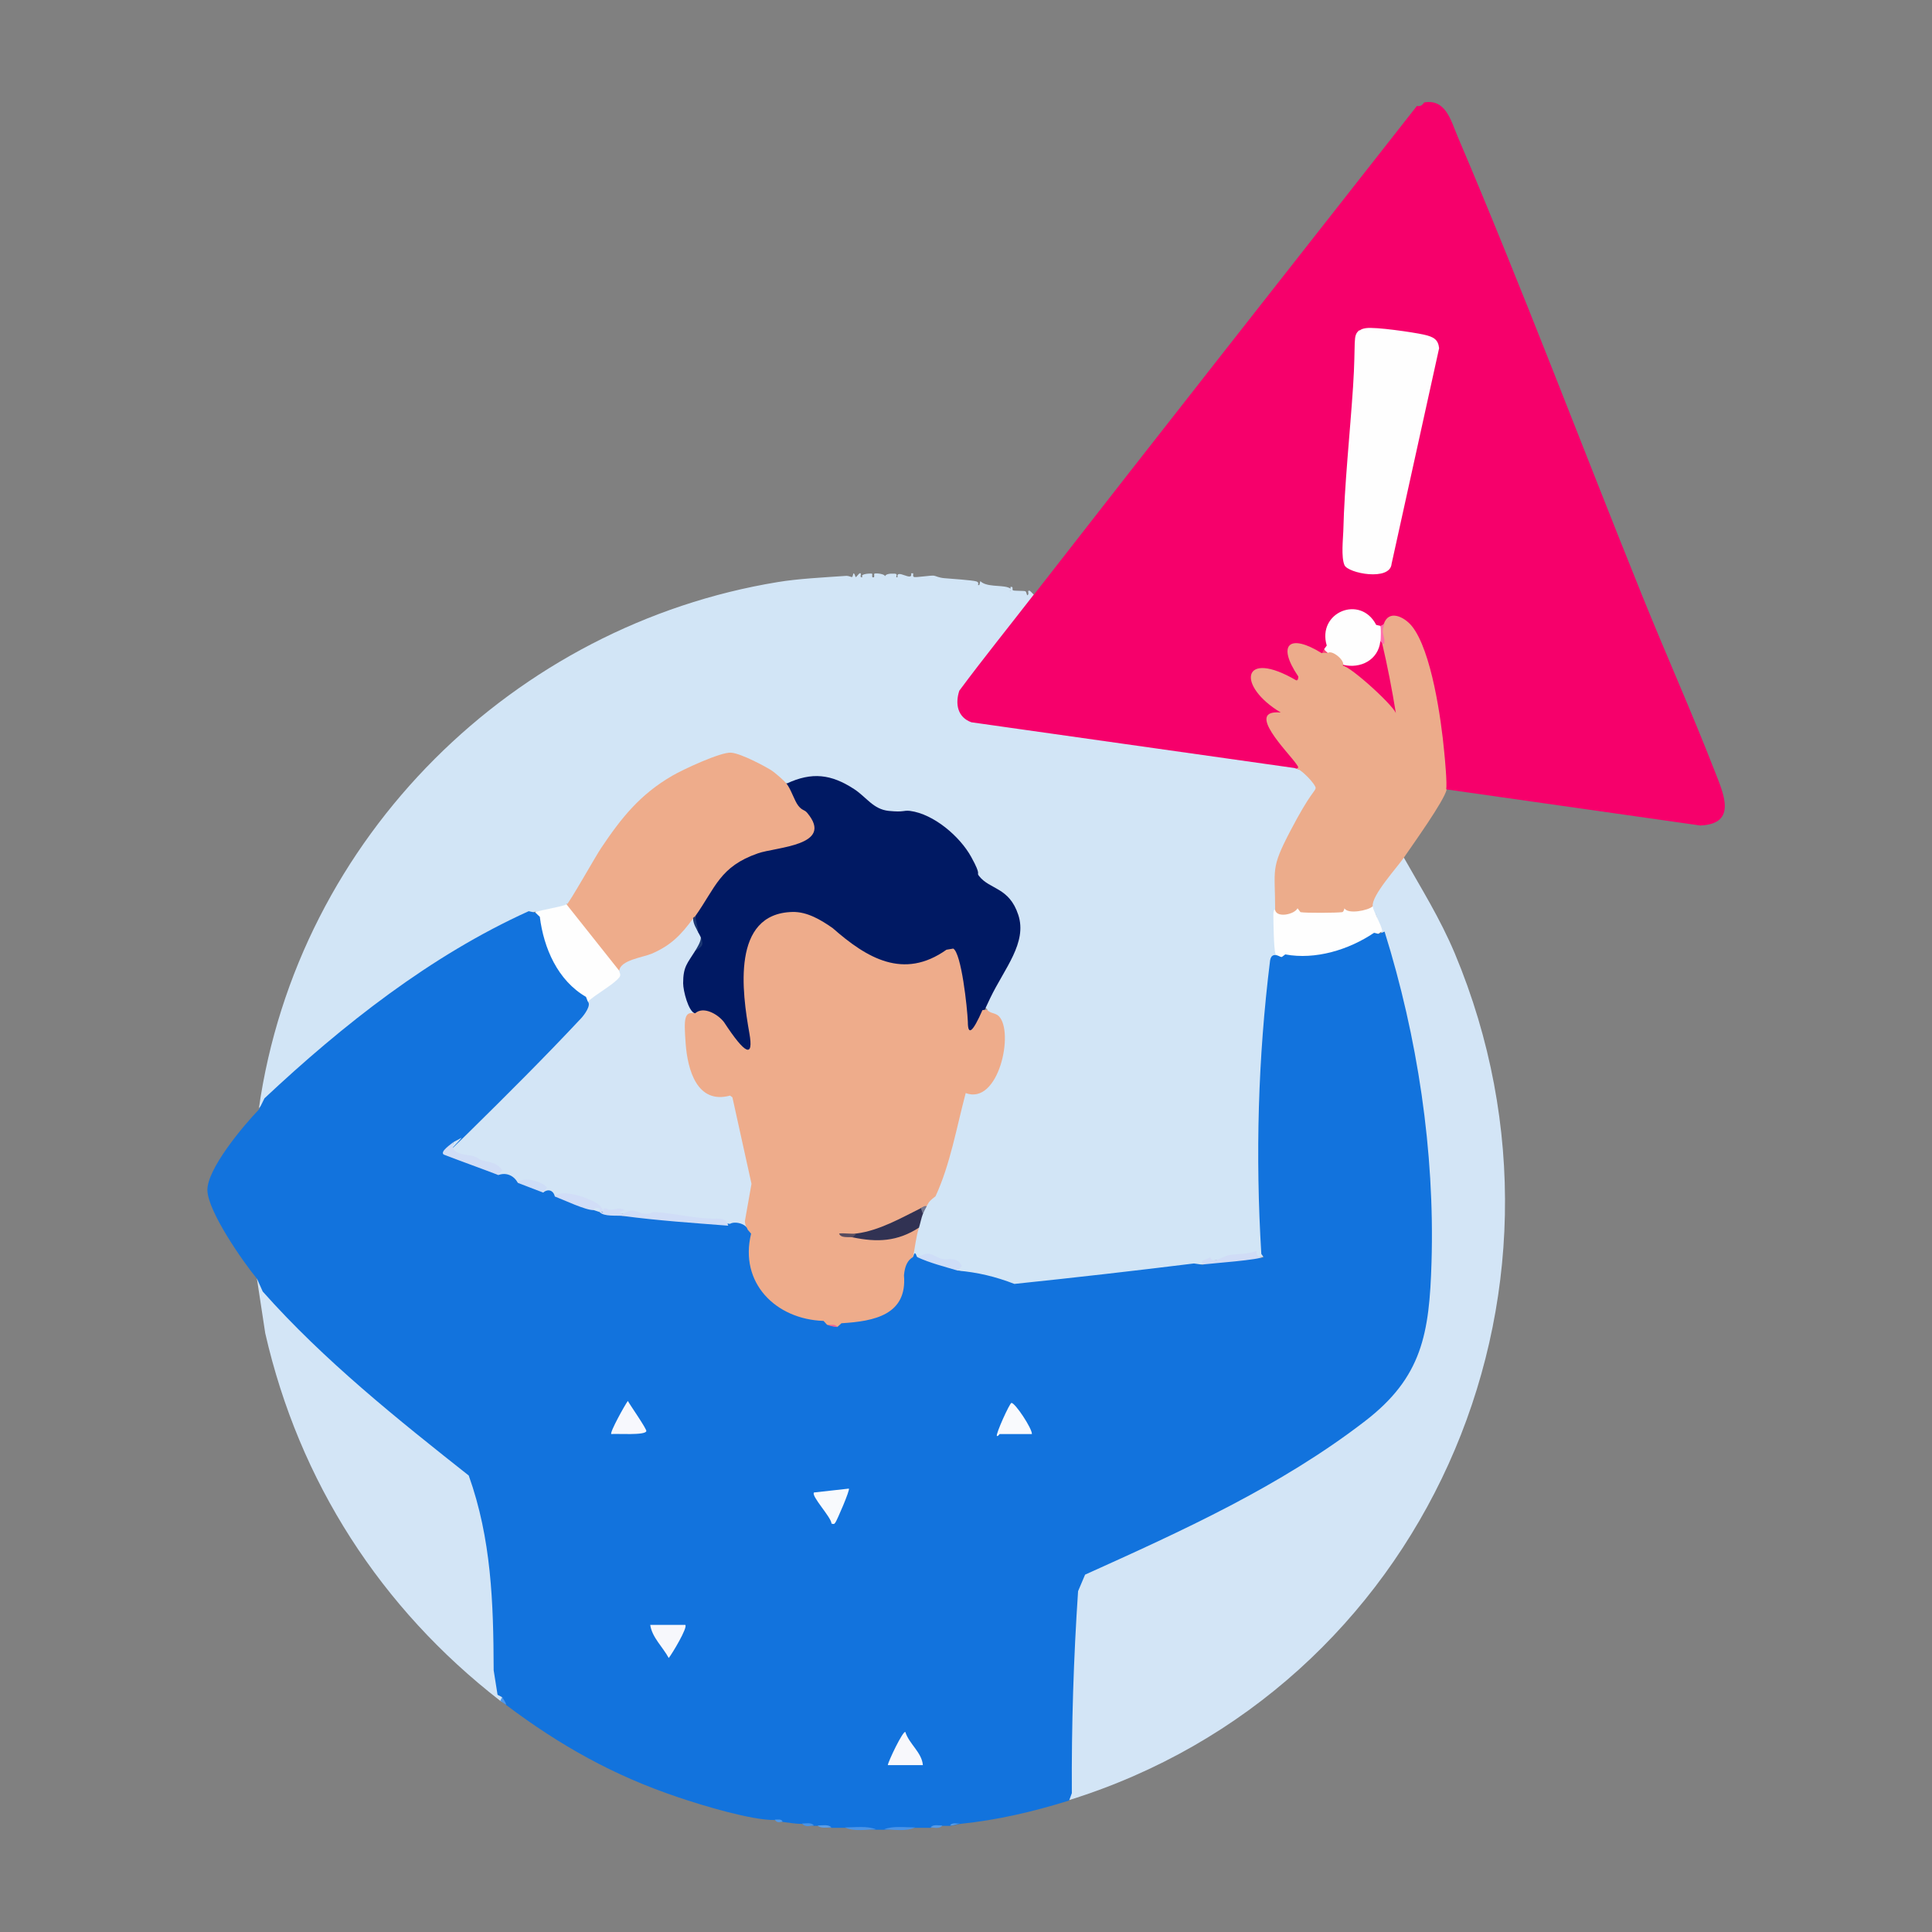 <?xml version="1.0" encoding="UTF-8"?>
<svg id="Ebene_1" xmlns="http://www.w3.org/2000/svg" version="1.1" viewBox="0 0 992.1 992.1">
  <rect x="0" y="0" width="992.1" height="992.1" fill="#808080" stroke="none"/>
  <!-- Generator: Adobe Illustrator 29.3.1, SVG Export Plug-In . SVG Version: 2.1.0 Build 151)  -->
  <defs>
    <style>
      .st0 {
        fill: #d0dcf6;
      }

      .st1 {
        fill: #f7f8fd;
      }

      .st2 {
        fill: #5298ea;
      }

      .st3 {
        fill: #f8f8fc;
      }

      .st4 {
        fill: #d3e5f6;
      }

      .st5 {
        fill: #f8fafd;
      }

      .st6 {
        fill: #f9fafd;
      }

      .st7 {
        fill: #1b3773;
      }

      .st8 {
        fill: #4c94e6;
      }

      .st9 {
        fill: #ed639b;
      }

      .st10 {
        fill: #4993e6;
      }

      .st11 {
        fill: #559ae7;
      }

      .st12 {
        fill: #313253;
      }

      .st13 {
        fill: #001963;
      }

      .st14 {
        fill: #f54775;
      }

      .st15 {
        fill: #f72f73;
      }

      .st16 {
        fill: #74768f;
      }

      .st17 {
        fill: #d0ddf7;
      }

      .st18 {
        fill: #d1ddf7;
      }

      .st19 {
        fill: #ceddf7;
      }

      .st20 {
        fill: #584c5f;
      }

      .st21 {
        fill: #fe70ac;
      }

      .st22 {
        fill: #f7f8fc;
      }

      .st23 {
        fill: #d2e5f6;
      }

      .st24 {
        fill: #4b93e6;
      }

      .st25 {
        fill: #1273dd;
      }

      .st26 {
        fill: #5a9ee8;
      }

      .st27 {
        fill: #fefefe;
      }

      .st28 {
        fill: #eeac8b;
      }

      .st29 {
        fill: #f6016b;
      }

      .st30 {
        fill: #d0ddf6;
      }

      .st31 {
        fill: #f6006b;
      }

      .st32 {
        fill: #539ae9;
      }

      .st33 {
        fill: #5c9ee7;
      }

      .st34 {
        fill: #ecac8b;
      }
    </style>
  </defs>
  <path class="st23" d="M132.9,569.4c20-140.4,131.9-248.5,266.5-270.5,10.1-1.7,23.6-2.4,35.3-3.2,1.2,0,2.4.7,2.8.6.7,0,.4-4.3,1.9.1.6-.2,1.9-2.5,2.5-2s-.8,2.4,1,2c-1.6-1.9,4.7-2,4.9-1.8.4.4-.4,1.9.6,1.9s.2-1.5.6-1.9,6.4,0,5.4,1.9c-.1-2,3-2,5.1-1.9s-.3,2.3,1.4,1.8c-.8-4.7,7.9,2.7,7-2h1c.2.3-.4,1.6.5,1.9s8.8-.9,10.1-.7,2.3,1,5.4,1.3,14.7,1,16.6,1.7-.2,2.3,1.4,1.8l.5-2c3,3.1,10.5,2,14.1,3.2s-.2,2.3,1.4,1.8v-2c1.7-.4.7,1.3,1.2,1.7s5.6.2,6.4.5.7,2.9,1.4,1.8-.8-2.4,1-2l2,2c-1.2,3.3-2.8,6.5-4.8,9.4-10.7,13.5-21.3,27.1-31.7,40.8-2.3,3.1.2,12.8,5.1,13.3l164.5,23.3.9,2.2c3.9-3.3,13,6.7,12.7,10.8-4,7.5-8.3,14.8-12.9,22-7.9,12.1-9,24.2-7.8,38.1l-2,2,1.2,1.7c-.4,7.3-.6,15.5,1.8,22.3-2.5-.1-3.3,0-4,2.5-2.8,11.2-3.4,30.1-4,42-1.5,29.4-1.8,61.5-1.1,91s2.8,15.7,0,18.5c-9.8.2-19.7,1-29.8,2.6l-1.2,1.4c-32.3,4.3-64.8,9.5-97.3,11.8-9.6-3-19.2-5.8-28.7-8.8-.3-3.3-3-4.7-8-4.2-4.4-1.8-8.2-2.9-13-2.8h-2c-2.8-4-.6-11.7,3-15-2.6-1.6-1.1-7.3,2-7-.2-1.9,0-3.4,2-4-2.7-2.2.8-4.6,3-6.1,6.1-17.5,11.5-35.2,16.1-53.1,17,4.1,27.1-34.5,11.8-39.3l.2-2.6c-2-1-2.1-3.3-.2-6.7,5.3-8,10.2-16.2,14.8-24.5,5.3-18.3-6.1-27.3-19.8-35.6-6.8-18.7-23-35.9-44.7-33.2-3.7-.2-7.2-1.6-10.1-3.9-10.9-10.5-24.9-18.5-40.1-11.3l-3-.9-2.1.6c-6.3-6.2-22.4-15.9-31-13.7-38.9,9.5-59.2,43.3-77.5,75.5l-2.3-.4c0,.8,0,1.7-.5,2.4s-15,4.1-15.5,1.6c-41.1,15.2-111.4,68.9-142,101v.3Z"/>
  <path class="st4" d="M720.9,440.4c9,16,18.5,31,26.2,49.3,73.6,176-16.2,378-198.2,434.7.2-13.8-.3-27.7,0-41.5s0-44,2.1-62.9c.5-4.7,2.4-9.1,4.9-13.1,44.7-20.8,91.8-41.1,131.9-70.1,23.7-17.1,39.1-30.3,43-61,7.4-58.5-3.2-137-20.4-193.4s.2-3.6-2.5-3c-1.1-4.1-2.6-8.1-4.6-12.1l1.6-1.9c-.5-.2-1-.5-1.3-.9-2.7-2.7,11.9-20.8,14.7-23.9l2.6-.2h0Z"/>
  <path class="st4" d="M257.9,871.4c.7,2.1.4,2.8-1,2-61.3-47.5-103.3-112.5-120.7-188.8l-4.3-28.2c22,26.6,55.8,55.7,82.5,78,5,4.2,25.7,18.6,27.9,22.1,2.2,3.5,10.9,42.3,11.4,47.6,1.8,18-.9,51.5,4.1,67.4h.1Z"/>
  <path class="st4" d="M358.9,479.4c2.6-.8,2.9.1,1,2,.8,3-.8,5.1-3,7l1,2.2c-6.6,7.9-6.6,19.4-1,27.6v2.2c-6.5,7.7-1.3,33.7,5.8,39s13.1-1.9,15.3,3.5l9.9,45.1c-1,7.8-2.9,15.5-3.9,23.4-2.8-.7-7.3-1.8-10-2l-2.8-1.7c-17.3-1.7-34.4-3.2-51.2-4.3-3.4-.9-6.8-1-10.3-.4-1.9-4.3-11.4-7-16.7-8s-5.3-.8-8-.6c-2-.7-4-1.3-6-2-1.2-4.6-8.2-5.2-13-5-3.3-1.3-6.7-2.7-10-4-1.1-3.5-4.2-5.4-9.5-5.8l-4-2c-10.1-1.1-13.3-4.1-9.6-9.1,21.1-21.3,42-40.8,62.5-63,2.3-2.5,4.3-6.8,6.5-9l-.6-2.2c6.7-4.1,12.2-8.7,16.6-13.8-1.6-3.5.4-6,6.1-7.6,11.9-2.8,22-8.5,29-18.9l2.9-.5c1.2,2.4,2.2,5.1,3,8h0Z"/>
  <path class="st27" d="M708.9,321.4c1.2,1,1.5,6.4,0,8,5.1,8.5-13.1,19.4-19,12-1.3-.3-6.8-4.6-8-6-1.1,1.4-2.6-.5-2-2-4.6-10.5,2.8-22.8,14.5-22.6,6,0,13.4,4.3,14.5,10.6Z"/>
  <path class="st31" d="M530.9,305.4c65.3-83.9,131.1-167.4,196.7-251,2.7.6,3.5-1.8,3.8-1.8,11.1-1.9,13.7,9.5,17.2,17.7,33.2,77.9,63.2,157.6,94.9,236.1,12,29.7,25.2,59.2,36.8,89,4.5,11.6,12.3,27.7-7.2,28.5l-130.1-18.5-1.9-1.2c-.8-19.4-2.9-39.8-7.9-58.8-2.6-9.9-9-33.6-22.3-25-.8,1.6-1.5,1.9-2,1l-2.2-.5c-8.1-15.7-30.5-6.5-25.4,10.6l-1.4,1.9c1.1,1.6,1,2.5-1,2l-2.6.8c-12.5-7.2-17-4.5-8.8,8.5l-.6,2.7c1,1.8,1.2,2.5-1,2l-3,.6c-25.4-13.4-21.7,3.5-4.5,14,1.1,1.8,0,2.8-1.9,3.8-5.3-.6-5.4,2.5-.4,9.1l12.1,15.5c1.1,2.8,0,3.4-3.4,2l-166-23.5c-7.1-2.6-8.4-9.4-6.2-16.2,12.4-16.7,25.5-32.9,38.2-49.3h.1Z"/>
  <path class="st27" d="M698.2,169.7c1-.8,2-1,3.3-1.2,4.9-.7,24,2.1,29.5,3.3s7.5,2.7,8,7l-24.4,110.7c-.7,9.1-22.4,4.9-24.2.7s-.7-13.7-.6-17.5c.6-24.1,3.4-49.8,5-74s-.4-26.2,3.3-29.2v.2Z"/>
  <path class="st15" d="M666.9,347.4c1.1,1.6,3.3,2.9,3,5-2.3.8-3.1-2.5-4-3l1-2Z"/>
  <path class="st14" d="M681.9,335.4c-.2,4.8-2,.6-3,0l1-2c.2.5,1.5,1.4,2,2Z"/>
  <path class="st27" d="M704.9,465.4c.3,2.6,4.3,9.2,4.9,12.5,0,.4-1.3,1-1.9,1.5-10.4,9.1-36.9,16.8-50,12-.7-.2-2.9-1.2-3-1.7-.8-3-1-16-1-19.9s1.1-2.3,1.1-2.5c3.7,1,8.5-1,11.5-1h24c4.2,0,9.9-1.9,14.5-1h0Z"/>
  <path class="st27" d="M290.9,464.4c.6-.5,1.7-1.1,2-.7,3.3,3.7,25,30.1,25.4,32l-.4,2.7c0,.9,1.3,2,.1,3.5-3.1,3.9-12.6,8.9-16.1,12.5-16.7-7.9-25.6-28.2-27-46,3.2-1.2,14.2-2.9,16-4Z"/>
  <path class="st29" d="M710.9,328.4c1.4,7.2,4.2,14.5,5.7,21.8s2.1,14.1,3.3,21.2c-2.3.6-1.6-.4-2.3-1.3-9.8-12.6-15.1-17.4-28.1-26.9s-2.9-2.1.3-1.8c8.9,2.1,17.9-2.5,19-12l2-1h0Z"/>
  <path class="st34" d="M742.9,405.4c-1.4,6-17.5,28.4-22,35-3.6,5.2-16.7,19.5-16,25-2.3,2.2-12.9,4.2-14.5,1-.2.8-.5,1.9-1.2,2-2.8.4-18.9.5-21.4,0l-1.5-2c-1.5,3.1-10.4,5.1-11.5,1,0-21.5-2.5-21,7.8-40.7s12.8-20.3,13-22-7.9-10.6-10.9-10.3c3,.4,1.9-.7.8-2.3-4-5.8-26.6-28-7.8-26.2-22.9-13.7-20.2-33,8-16.5.8,0,1.1-.7,1-2-11.3-16.7-4.4-22.2,12-12,.9-.2,1.9-.2,3,0,2-2,8.7,3.4,8,6-.2,1.1-1,1.4-.8.7,1.2-3,26.1,19.4,27.9,24.1-2-12.2-4.3-24.2-7.1-36.1l.9-1.7c-1.9-1.4-1.9-6.3,0-8,2.5-7.5,10.4-3.8,14.4,1.1,10.1,12.5,15.1,48.1,16.6,64.4.4,3.8,1.6,16.8,1,19.5h.3Z"/>
  <path class="st13" d="M506.9,518.4c-1.1,2.2-6.9,16.6-10.5,12s-2.1-17.5-2.8-22.2c-1-6.7-3.3-13.2-4.7-19.8-12.4,7.5-22.8,11.9-37.3,6.8-18.6-6.5-35.6-36.1-57.6-20.2-17,12.3-8.1,39.6-7.1,56.9,1,17.3,1.4,9.8-3.3,9.2-5.3-.7-11-14.5-16.7-18.2s-6.6-1.6-10-2.5-6.1-11.7-6.1-15.5c0-8.6,2.2-10.2,6.1-16.5,2.2-2,3.7-3.9,3-7-.2-.6-.7-1.3-1-2-1.6-3.1-2.2-6.1-2-9l-.5-2.8c8.5-14.2,17-28.1,34.5-32.1,25.3-3.3,31.3-9.9,18-19.9-2.2-3-6.7-10.1-5-13.2,13-6.1,22.9-4.9,34.7,2.8,6.3,4.1,9.8,10.4,17.8,11.2s7.3-.4,10.9,0c12.2,1.6,25.6,13.1,31.4,23.6s2.3,7.6,4.1,9.9c5.5,7,15.4,5.6,20.1,19.9s-7.1,27.5-14.4,42.7c-7.3,15.2-1.1,4.7-1.6,5.9h0Z"/>
  <path class="st28" d="M403.9,402.4c2.4,3.1,4,8.7,6,11.3s3.2,2,4.6,3.7c14.2,16.9-15.9,17.5-25.3,20.8-19.6,6.8-21.7,17.5-32.2,32.3,0,1,0,1.3-1,1-6.2,8.5-11.5,14-21.3,18.2-4.7,2-16.2,3.3-16.7,8.8l-27-34c1.4-.9,14.9-24.9,17.6-28.9,10.5-15.7,20.1-27.7,36.7-37.3,5.3-3.1,24.8-12.2,30.1-11.8s17.9,7.3,20.3,8.8,7.1,5.7,8.3,7.2h-.1Z"/>
  <path class="st21" d="M710.9,328.4c0,2.7,0,3-2,1,.2-1.8.3-6.3,0-8l2-1c-1.4,4.2-.7,4.4,0,8Z"/>
  <path class="st28" d="M356.9,520.4c4.2-3.9,11.7.3,14.9,4.5,11,16.8,15.3,18.6,13,5.6-3.7-20.8-9.4-61.4,22.1-62.2,7.6-.2,14.7,4.1,20.7,8.3,17.5,15.4,36.4,26.7,58.4,11.1l3.5-.6c4.2,2.4,7.2,30.3,7.5,37.6,0,7.4,2.5,5.4,7.5-6l2.3-.3c1.5,2.1,4.3,1.6,6.1,3.4,8,8,0,45.9-17,39.5-4.7,17.6-7.9,36.6-15.5,53-2.7,2.1-3.2,2.5-4.5,5-1.2,1.4-2.2,1.7-3,1-3,5.2-12.8,9-18.8,11.2-5.3,2.9-10,3.5-14.2,1.8-1.5.5-2.2,1.1-2,2,8.2,0,16.3-.9,24.4-2.5,3.4-2.1,6.6-2.9,9.6-2.5-1.6,5.3-2,10.1-3,15s-2.1,6.3-2.7,9.8c-2,11,1.4,14.2-9.6,20.4s-17.6,5.8-26.7,5.8l-5-1c-15.2-1.1-25-3.9-35.4-16.1s-7.1-21.1-5.6-32.9c-.9-1.3-1.3-2.7-1.4-4.2l3.4-19.2-9.8-44.4-1.2-.9c-17,4.6-21.8-13.3-22.8-26.6s-.7-16.6,4.8-15.7h0Z"/>
  <path class="st12" d="M473.9,623.4c-.8,2-1.3,4.8-2,7-11.1,7.2-21.5,7.6-34,5-1.5-.6-.8-1.3,2-2,11.6-1.5,22.7-7.9,33-13,1.4-.9,1.7,0,1,3Z"/>
  <path class="st16" d="M475.9,619.4c-.5.9-1.7,3.2-2,4l-1-3c.9-.4,1.5-1.4,3-1Z"/>
  <path class="st20" d="M439.9,633.4l-2,2c-1.8-.4-6.3.6-7-2,2.9-.3,6.2.4,9,0Z"/>
  <path class="st7" d="M358.9,479.4c-1.1-2.4-3-4.7-3-8,.3-.4.8-.6,1-1l2,9Z"/>
  <path class="st7" d="M356.9,488.4c1.2-2,3-4.8,3-7,1.7,4.1.6,4.6-3,7Z"/>
  <path class="st25" d="M301.9,514.4c1.8,1.8-1.9,6.8-3.4,8.4-18.7,20-38.4,39.6-58.1,59s-2.2,1.8-3.5,2.5-2.6,1.5-4,2.1c-.5,2.2-1.4,3.9-2.9,5,9.4,2.9,18,6.9,25.9,12,4-1.5,8,.2,10,4,5-.8,10.1.7,13,5,2.5-2.1,5.3-1.2,6,2,4.1-.4,15.4,2.9,18.8,4.9l1.2,2.1c.7-.9,2.8-.4,3,1h9.7l2.3,2c16.4-.4,33.8,1.1,50.3,3.4s2.5.8,3.7,1.6c1.7-3,9.4-1.3,10,2l1.8,2.1c-6.2,25.2,12.6,44,37.2,44.8l2,2.2,5,1,2.2-2c17-1,33.8-4.4,32.1-24.6.4-4.8,1.9-7.9,4.7-9.4.7-2.6,1.1-2.6,2,0,6.7.4,16.6,2.2,21,7,9.9.8,19.5,3.1,29,6.8,30.8-3.2,61.5-6.7,92.2-10.5l4.8.7v-1.1c9-1,18.4-2.3,27.6-3.8.7,1.7,2,1.5,3.4,1l-1.2-1.7c-3.1-50.5-1.7-100.8,4.5-150.7.5-3,2.4-3.6,5.8-1.6l2-1.5c15.5,2.9,32.7-2.4,45.6-11.1l2.4.6,3-1.2c16.9,54.1,25.8,112.7,24.1,169.8-1.1,36.6-4.8,59-34.2,81.6-43.5,33.5-93.6,56.2-143.7,78.8l-3.6,8.5c-2.3,34.2-3.4,68.8-3.2,103.7l-1.4,3.8c-18.7,5.8-36.7,10-56,12l-5,1h-4l-6,1h-8l-16,1h-4l-16-1h-7l-7-1h-2l-6-1c-3.7,0-6.4-.6-10-1l-4-1c-12.1.2-37.4-7.5-49.8-11.7-33.1-11.1-60.5-26.5-88.2-47.3-1.6-1.3-2.3-2.6-2-4l-2.5-1.3-2-12.6c-.1-34.8-1.2-67.5-12.8-100-36.3-28.7-74.3-59-105.8-94.5l-2.9-6.5c-7.3-8.8-25.3-34.7-25.5-45.5s18.1-32.8,26.5-41.5l2.8-5.7c40.2-37.7,85.3-73.3,135.7-96.1l3.5.8,2.2,2.1c2,16.1,9.2,32.7,23.7,41.1l1.1,2.8v-.3Z"/>
  <path class="st8" d="M449.9,939.4c-4.9,0-11.2,1.3-16-1,5.1,0,11.5-.9,16,1Z"/>
  <path class="st33" d="M426.9,938.4c-2.2,0-5.6.7-7-1,2.2,0,5.7-.7,7,1Z"/>
  <path class="st11" d="M483.9,937.4c-1.5,2-4.3,1-6,1,1.1-1.7,4.1-1,6-1Z"/>
  <path class="st24" d="M469.9,938.4c-4.8,2.3-11.1,1-16,1,4.5-1.9,10.9-1,16-1Z"/>
  <path class="st2" d="M259.9,875.4c-.8-.6-1.7-1-3-2l1-2c.3,1,1.9,2.6,2,4Z"/>
  <path class="st32" d="M401.9,935.4c-.6,0-2.8,1.2-4-1,1.3,0,3.3-.5,4,1Z"/>
  <path class="st17" d="M319.9,623.4c5.4-3.5,6.9-.7,10.7-.2s3.7-1,5.8-.8c10.5.7,21.6,3.6,31.5,3.4,3,0,5.4.2,6,3.6-17.9-1.4-36-2.6-54-5-.9-.3-.9-.6,0-1Z"/>
  <path class="st18" d="M284.9,614.4c3.7-4.7,21.3,1.9,23.7,5.3s.2,1.9.3,2.7c1.7.5.5-2.1,1.6-2s1.8.9,2.9.8c2.6,0,4.6-1.4,7.5.2l-3,1,2,1v1c-3.3-.4-9.7.5-12-2-.7-1.2-1.7-1.5-3-1-4,.2-15.5-5.3-20-7Z"/>
  <path class="st0" d="M617.9,649.4c-2.6-3,2.6-2.2,3.5-4,1.2,4.1,6.3-.2,9.2-.8,4.9-.9,10-.4,14.7-2.3-.2,2.8.9,3.3,3.5,3-1.8,1.7-26.2,3.4-31,4h0Z"/>
  <path class="st30" d="M232.9,586.4c-2.3,6.9,6.9,6.2,10.2,7.3s2.4,1.5,4,2c3.8,1.2,7.8.9,10.8,5.2l-2,2.5c-9.3-3.6-18.7-6.9-28-10.5-2.3-1.5,4.1-5.6,5-6.5Z"/>
  <path class="st19" d="M470.9,645.4c1.8-.3,3.8-1.8,6-1.6s4.3,2,6.6,2.6c3.8.9,7.6-1.5,10.4,3.6l-2,2.5c-7-2.1-14.3-3.9-21-7h0Z"/>
  <path class="st19" d="M265.9,607.4c2.5-3.8,13.5-.3,15,2.5l-2,2.5c-4.3-1.6-8.7-3.4-13-5Z"/>
  <path class="st4" d="M304.9,621.4s-.2-.9.5-1c3.8-.7,2.1,1.5,2.5,2l-3-1Z"/>
  <path class="st9" d="M429.9,681.4c-2.5,0-4.4-1-5-1,1.6,0,4.2-.6,5,1Z"/>
  <path class="st10" d="M417.9,937.4c-1.7,0-4.2,1.3-6-1,1.9,0,4.9-.7,6,1Z"/>
  <path class="st26" d="M492.9,936.4c-.9,0-2.6.9-5,1,.8-1.6,3.4-.9,5-1Z"/>
  <path class="st22" d="M351.9,834.4c1.4,1.3-6.8,14.9-8.5,17-3-5.6-8.6-10.6-9.5-17h18Z"/>
  <path class="st5" d="M435.9,764.4c.7.7-6.1,16.3-6.9,17.4s-.8.8-2,.6c-.1-3.3-10.7-14.3-9-16l18-2h-.1Z"/>
  <path class="st3" d="M473.9,906.4h-18c.2-1.9,7.8-17.8,9-17,1.9,6.1,8.5,10.5,9,17Z"/>
  <path class="st1" d="M313.9,736.4c-.9-.8,7-15,8.5-17,1.2,2.2,9.7,14.3,9.5,15.5-.5,2.3-15.3,1.2-18,1.5Z"/>
  <path class="st6" d="M529.9,736.4h-16.5c-.3,0-.7,1.2-1.5,1-.7-.9,6.6-17,7.5-17,1.9,0,10.6,13.1,10.5,16Z"/>
</svg>